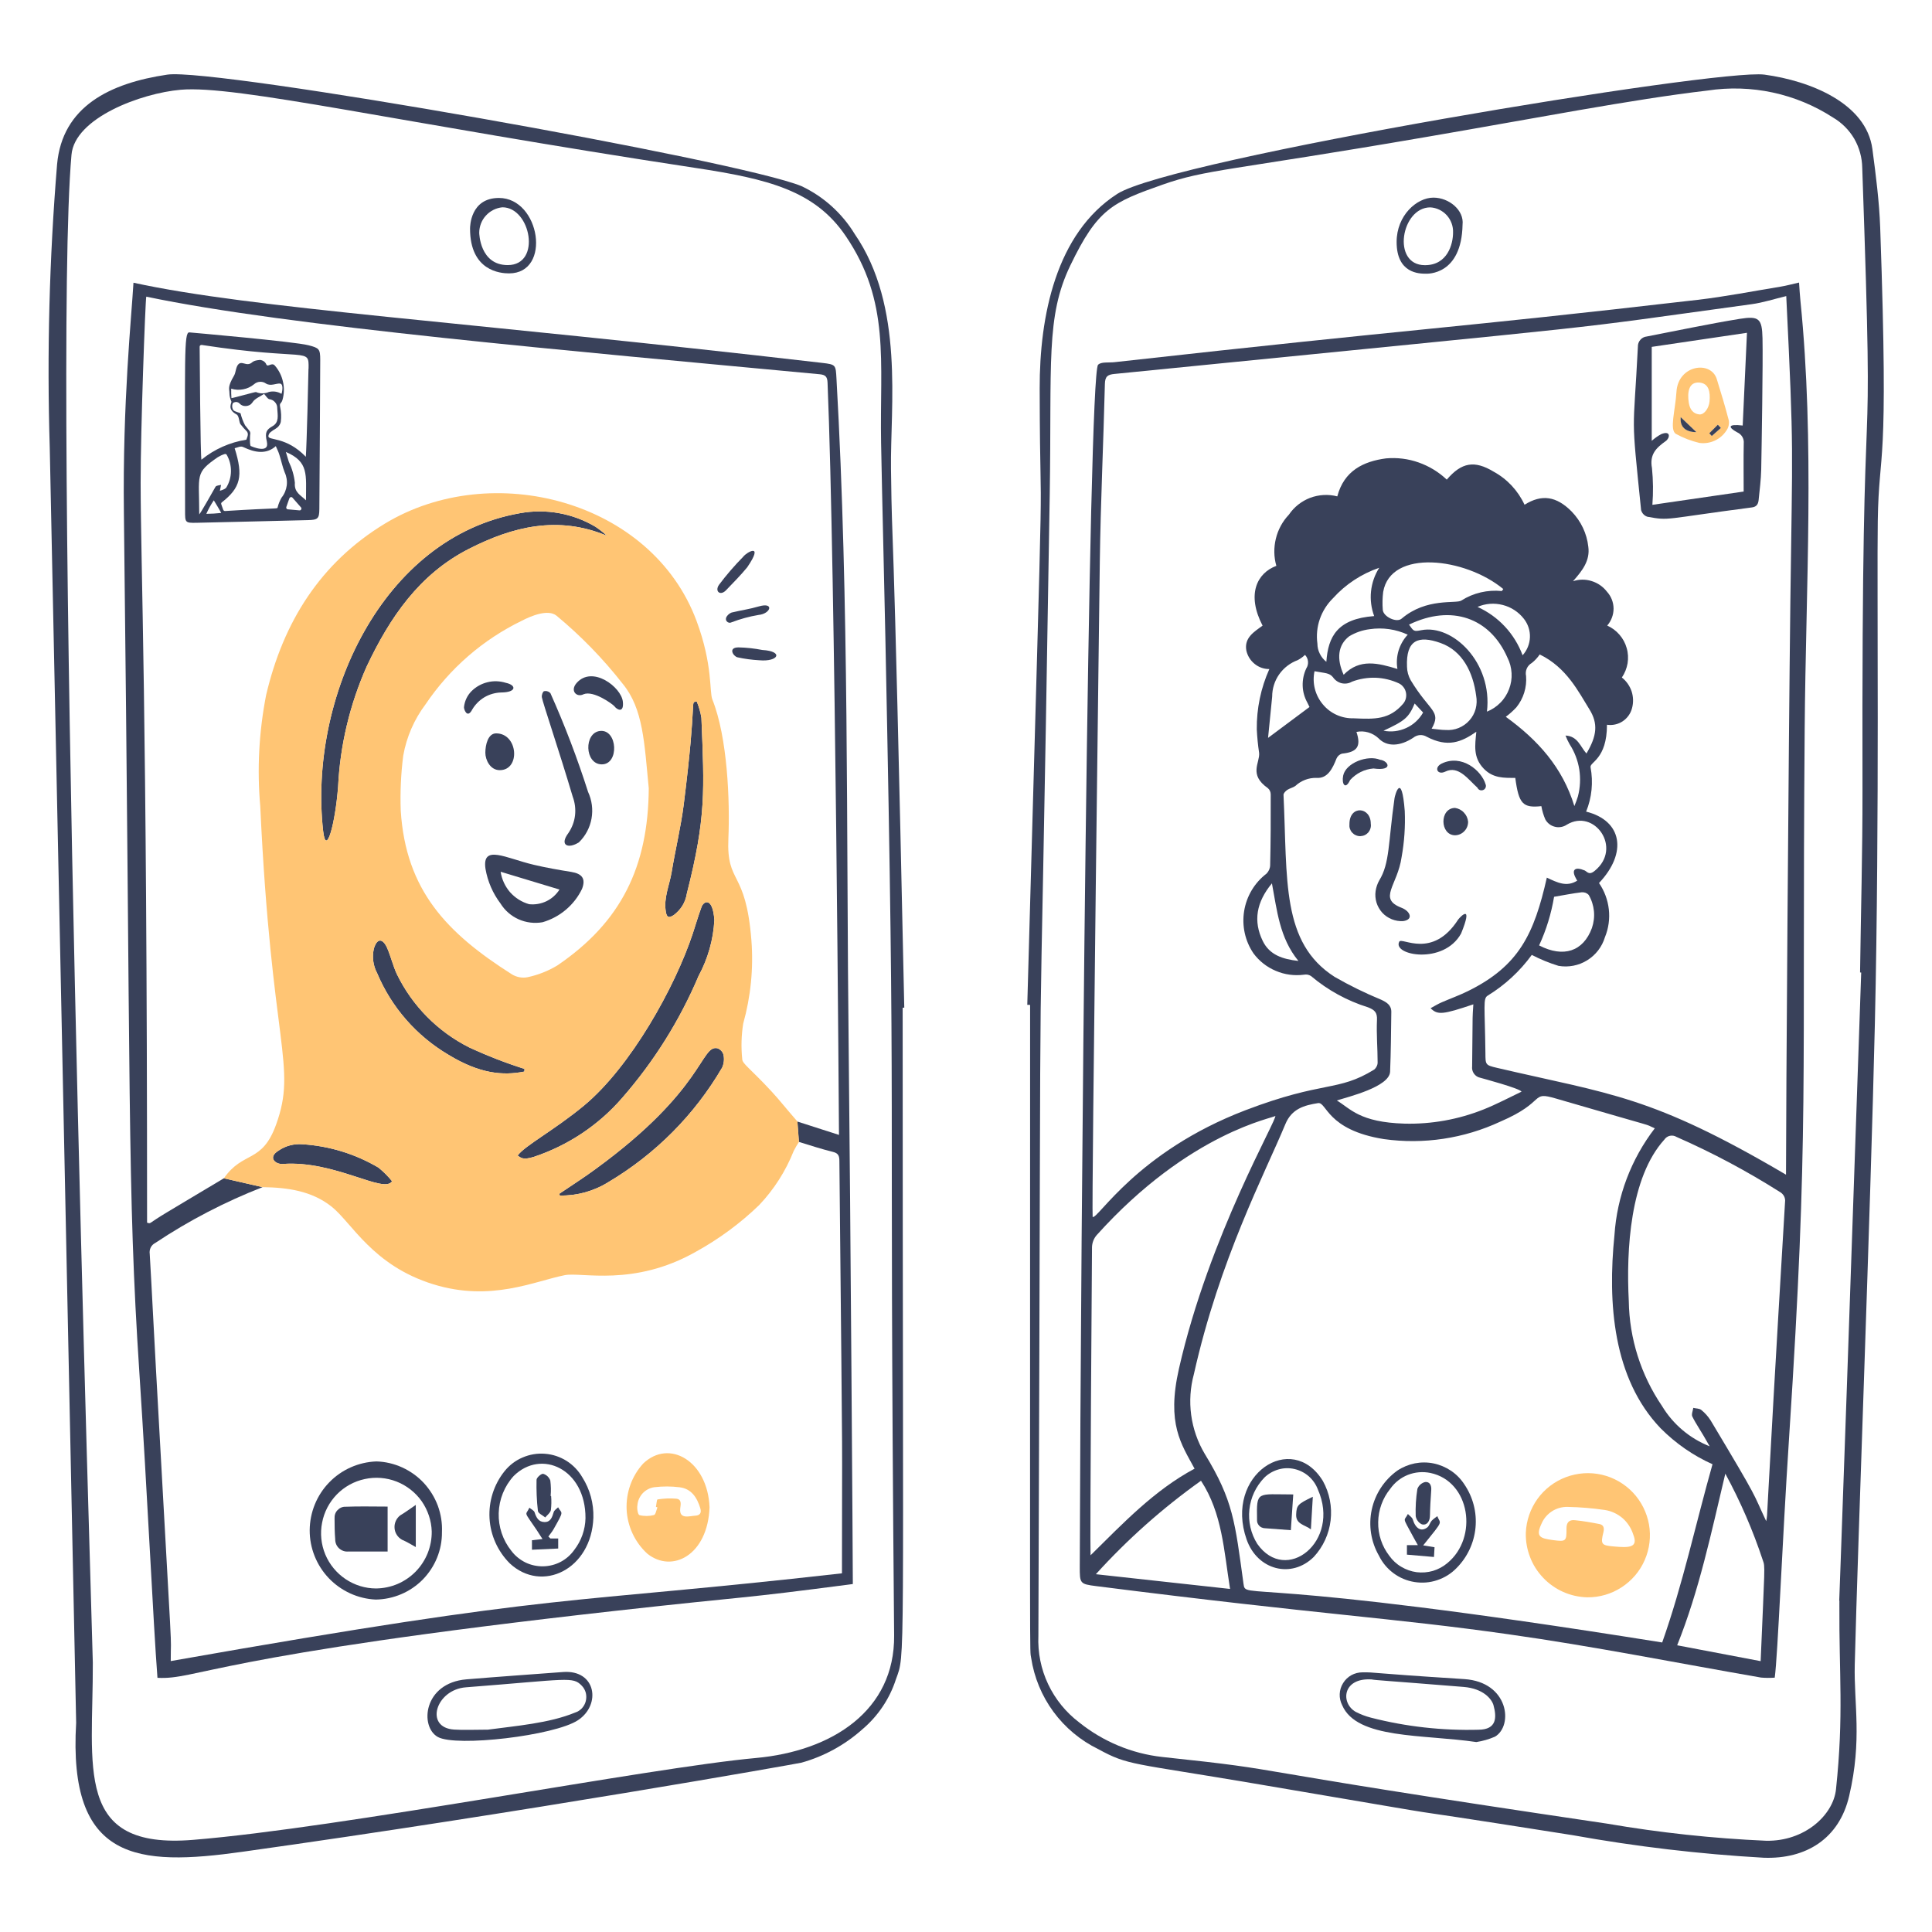 <svg xmlns="http://www.w3.org/2000/svg" fill="none" viewBox="0 0 400 400">
  
  
  
  
  
  
  
  
  
  
  
  
  
  
  
  
  
  
  
  
  
  
  
  
  
  
  
  
  
  
  
  
  
  
  
  
  
  
  
  
  
  
  
  
<g transform="matrix(16.667,0,0,16.667,0,0)"><path fill="#39415a" d="M11.213 12.518C11.213 20.897 11.249 20.526 11.129 20.861C11.051 21.103 10.906 21.318 10.712 21.482C10.495 21.676 10.236 21.818 9.956 21.896C9.892 21.911 6.477 22.518 3.011 23.003C1.707 23.186 0.844 23.121 0.946 21.4C0.946 21.388 0.619 5.571 0.618 5.559C0.582 4.386 0.613 3.211 0.709 2.042C0.774 1.32 1.368 1.032 2.079 0.927C2.669 0.839 9.193 1.993 9.958 2.313C10.23 2.442 10.459 2.648 10.616 2.905C11.237 3.805 11.058 5.045 11.068 5.826C11.084 7.086 11.086 5.645 11.233 12.517C11.226 12.518 11.22 12.518 11.213 12.518V12.518ZM1.153 20.653C1.158 21.958 0.911 22.977 2.398 22.855C4.242 22.705 8.059 21.959 9.391 21.838C10.337 21.752 11.116 21.249 11.107 20.315C11.04 12.795 11.132 14.43 10.998 7.912C10.982 7.109 10.96 6.306 10.945 5.503C10.927 4.483 11.062 3.75 10.505 2.931C10.124 2.369 9.546 2.223 8.639 2.086C4.917 1.52 2.934 1.054 2.244 1.115C1.752 1.158 0.928 1.464 0.888 1.923C0.648 4.621 1.152 20.464 1.153 20.653Z"></path><path fill="#39415a" d="M12.761 12.482C12.99 4.282 12.92 7.179 12.915 4.828C12.913 3.922 13.118 2.899 13.878 2.409C14.553 1.973 21.343 0.849 21.918 0.927C22.488 1.004 23.183 1.283 23.259 1.851C23.302 2.175 23.344 2.5 23.356 2.826C23.466 5.948 23.34 5.521 23.326 6.474C23.314 7.254 23.349 10.142 23.29 12.711C23.235 15.087 23.08 19.091 23.04 20.678C23.028 21.165 23.134 21.61 22.971 22.308C22.848 22.841 22.434 23.096 21.91 23.077C21.114 23.032 20.321 22.938 19.537 22.797C16.416 22.304 19.032 22.741 15.586 22.156C14.048 21.895 14.018 21.933 13.643 21.728C13.423 21.621 13.232 21.462 13.086 21.264C12.941 21.067 12.846 20.837 12.809 20.594C12.79 20.462 12.796 21.046 12.796 12.483C12.783 12.482 12.772 12.482 12.761 12.482ZM23.12 12.081C23.115 12.081 23.11 12.081 23.106 12.08C23.116 11.329 23.137 10.579 23.136 9.827C23.122 3.592 23.294 6.707 23.133 2.084C23.131 1.958 23.097 1.834 23.034 1.724C22.97 1.615 22.879 1.524 22.77 1.46C22.309 1.161 21.754 1.042 21.21 1.125C20.28 1.233 19.047 1.474 17.72 1.701C15.261 2.124 14.986 2.102 14.441 2.294C13.817 2.514 13.634 2.594 13.295 3.299C12.989 3.935 13.066 4.505 13.04 6.137C12.886 15.737 12.941 8.882 12.899 20.319C12.89 20.527 12.931 20.733 13.02 20.921C13.109 21.109 13.242 21.272 13.407 21.397C13.703 21.634 14.059 21.783 14.435 21.825C16.202 22.013 14.99 21.918 19.967 22.654C20.619 22.766 21.277 22.837 21.938 22.866C22.415 22.876 22.773 22.549 22.807 22.227C22.905 21.298 22.844 20.803 22.849 19.943C22.853 19.539 22.794 21.604 23.12 12.081Z"></path><path fill="#39415a" d="M1.956 20.842C1.903 20.153 1.831 18.559 1.731 17.048C1.579 14.735 1.626 13.656 1.539 6.373C1.522 4.993 1.634 3.929 1.658 3.512C3.144 3.836 5.717 3.986 10.214 4.508C10.386 4.528 10.381 4.533 10.391 4.708C10.549 7.496 10.511 10.287 10.543 13.078C10.564 14.988 10.594 19.407 10.594 19.677C9.104 19.873 9.374 19.817 7.654 20.009C2.623 20.57 2.449 20.869 1.956 20.842ZM9.924 14.185L9.905 13.932C10.075 13.987 10.245 14.041 10.422 14.098C10.422 14.086 10.377 7.098 10.28 4.755C10.277 4.68 10.255 4.656 10.182 4.649C7.122 4.361 3.563 4.053 1.817 3.685C1.805 3.735 1.746 5.351 1.747 5.996C1.748 7.053 1.827 8.724 1.827 15.188C1.882 15.203 1.827 15.207 2.075 15.059C2.31 14.917 2.546 14.778 2.781 14.637C2.941 14.674 3.1 14.71 3.261 14.747C2.793 14.93 2.346 15.162 1.929 15.44C1.904 15.453 1.884 15.472 1.872 15.497C1.86 15.521 1.856 15.549 1.86 15.576C1.888 16.051 1.91 16.526 1.937 17.001C2.159 21.023 2.121 20.168 2.121 20.634C7.103 19.755 6.907 19.945 10.459 19.544C10.459 17.354 10.473 19.084 10.427 14.427C10.427 14.365 10.419 14.326 10.347 14.309C10.204 14.274 10.065 14.228 9.924 14.185Z"></path><path fill="#39415a" d="M5.439 21.577C5.211 21.45 5.259 20.906 5.794 20.861C6.193 20.828 6.594 20.8 6.994 20.77C7.405 20.739 7.471 21.177 7.179 21.369C6.888 21.561 5.667 21.704 5.439 21.577ZM6.061 21.486C6.41 21.439 6.824 21.406 7.143 21.274C7.176 21.264 7.205 21.245 7.229 21.22C7.252 21.194 7.269 21.164 7.277 21.13C7.285 21.097 7.285 21.062 7.277 21.029C7.268 20.995 7.251 20.965 7.227 20.94C7.113 20.823 7.065 20.861 5.787 20.96C5.412 20.989 5.269 21.462 5.642 21.485C5.765 21.493 5.889 21.486 6.061 21.486V21.486Z"></path><path fill="#39415a" d="M5.839 2.841C5.839 2.817 5.841 2.459 6.198 2.459C6.71 2.459 6.857 3.396 6.323 3.396C6.216 3.396 5.839 3.366 5.839 2.841ZM6.241 2.575C6.162 2.583 6.09 2.619 6.037 2.677C5.983 2.735 5.954 2.811 5.953 2.89C5.953 2.898 5.96 3.293 6.307 3.293C6.73 3.293 6.593 2.575 6.241 2.575Z"></path><path fill="#39415a" d="M22.046 20.84C21.99 20.844 21.933 20.844 21.876 20.839C20.832 20.658 19.793 20.45 18.744 20.302C17.271 20.093 16.44 20.062 13.618 19.703C13.412 19.677 13.413 19.67 13.413 19.46C13.424 15.316 13.519 4.669 13.64 4.532C13.676 4.492 13.773 4.507 13.844 4.499C17.729 4.066 17.978 4.085 21.085 3.725C21.431 3.685 21.774 3.617 22.118 3.561C22.192 3.549 22.265 3.528 22.348 3.51C22.354 3.596 22.358 3.666 22.365 3.735C22.544 5.506 22.432 7.279 22.418 9.052C22.382 13.504 22.475 14.022 22.224 17.862C22.137 19.188 22.085 20.55 22.046 20.84ZM13.622 15.344C13.587 15.385 13.567 15.437 13.565 15.491C13.564 15.668 13.538 19.14 13.547 19.32C13.956 18.917 14.339 18.512 14.839 18.244C14.675 17.939 14.489 17.69 14.645 17.002C15.02 15.347 15.88 13.882 15.841 13.862C15.841 13.886 14.783 14.053 13.622 15.344L13.622 15.344ZM17.723 9.152C17.698 9.137 17.668 9.129 17.638 9.131C17.608 9.134 17.579 9.145 17.556 9.164C17.394 9.271 17.229 9.282 17.123 9.17C17.087 9.136 17.043 9.112 16.996 9.098C16.948 9.084 16.898 9.082 16.85 9.092C16.91 9.272 16.861 9.343 16.669 9.362C16.654 9.367 16.64 9.375 16.629 9.385C16.617 9.396 16.608 9.409 16.602 9.423C16.555 9.543 16.493 9.673 16.355 9.663C16.257 9.66 16.161 9.697 16.09 9.764C16.06 9.785 16.021 9.792 15.991 9.812C15.97 9.826 15.943 9.854 15.944 9.874C15.994 10.933 15.914 11.71 16.579 12.135C16.765 12.242 16.959 12.337 17.158 12.419C17.226 12.451 17.285 12.487 17.283 12.572C17.28 12.818 17.278 13.066 17.268 13.312C17.261 13.501 16.748 13.625 16.606 13.67C16.774 13.77 16.886 13.942 17.45 13.958C17.784 13.966 18.117 13.906 18.428 13.782C18.589 13.718 18.743 13.636 18.9 13.561C18.889 13.522 18.4 13.392 18.388 13.388C18.356 13.382 18.328 13.363 18.309 13.336C18.29 13.309 18.283 13.277 18.287 13.244C18.296 12.441 18.289 12.71 18.302 12.476C17.922 12.604 17.858 12.611 17.771 12.524C17.819 12.498 17.862 12.471 17.909 12.451C18.017 12.404 18.126 12.365 18.232 12.313C18.87 12 19.057 11.601 19.215 10.902C19.344 10.963 19.462 11.023 19.593 10.939C19.587 10.932 19.582 10.923 19.578 10.914C19.505 10.785 19.59 10.773 19.671 10.808C19.712 10.814 19.729 10.883 19.808 10.819C20.16 10.535 19.804 10.036 19.462 10.245C19.441 10.259 19.416 10.269 19.391 10.273C19.366 10.277 19.34 10.277 19.315 10.27C19.29 10.264 19.266 10.253 19.246 10.237C19.226 10.222 19.209 10.202 19.196 10.179C19.173 10.126 19.157 10.071 19.147 10.014C18.917 10.039 18.866 9.986 18.823 9.663C18.687 9.663 18.548 9.67 18.431 9.548C18.297 9.408 18.323 9.26 18.339 9.09C18.154 9.219 17.984 9.289 17.723 9.152L17.723 9.152ZM22.189 3.678C22.039 3.714 21.899 3.76 21.757 3.779C19.178 4.132 20.567 3.973 13.846 4.645C13.762 4.653 13.727 4.673 13.725 4.77C13.707 5.505 13.672 6.24 13.662 6.975C13.662 6.987 13.558 15.01 13.573 15.117C13.636 15.151 14.122 14.307 15.472 13.791C16.45 13.418 16.614 13.568 17.071 13.286C17.084 13.275 17.094 13.262 17.101 13.247C17.109 13.232 17.113 13.215 17.113 13.198C17.113 13.022 17.097 12.846 17.105 12.67C17.11 12.574 17.072 12.544 16.994 12.513C16.734 12.432 16.493 12.3 16.285 12.124C16.272 12.116 16.257 12.11 16.242 12.107C16.227 12.105 16.211 12.105 16.196 12.108C16.078 12.123 15.957 12.107 15.848 12.06C15.738 12.014 15.642 11.939 15.571 11.843C15.466 11.689 15.425 11.5 15.455 11.316C15.485 11.132 15.584 10.966 15.732 10.853C15.76 10.825 15.777 10.788 15.778 10.748C15.785 10.456 15.786 10.162 15.785 9.869C15.785 9.854 15.782 9.84 15.776 9.826C15.77 9.812 15.761 9.8 15.749 9.79C15.508 9.621 15.652 9.477 15.641 9.353C15.626 9.256 15.617 9.159 15.612 9.061C15.609 8.803 15.662 8.547 15.768 8.311C15.701 8.312 15.636 8.289 15.584 8.246C15.532 8.204 15.496 8.145 15.482 8.08C15.454 7.922 15.579 7.848 15.684 7.772C15.484 7.387 15.611 7.12 15.855 7.029C15.823 6.919 15.822 6.802 15.849 6.691C15.876 6.579 15.932 6.476 16.011 6.393C16.075 6.298 16.168 6.225 16.275 6.184C16.383 6.144 16.5 6.137 16.612 6.166C16.696 5.847 16.937 5.731 17.218 5.694C17.355 5.682 17.494 5.699 17.623 5.745C17.753 5.791 17.872 5.863 17.972 5.958C18.156 5.742 18.317 5.716 18.554 5.859C18.723 5.951 18.857 6.095 18.938 6.27C19.152 6.136 19.334 6.163 19.524 6.355C19.639 6.474 19.712 6.627 19.73 6.791C19.754 6.964 19.656 7.089 19.54 7.22C19.615 7.195 19.696 7.194 19.771 7.218C19.847 7.241 19.913 7.287 19.961 7.349C20.014 7.407 20.043 7.481 20.044 7.559C20.044 7.637 20.016 7.712 19.965 7.771C20.023 7.797 20.075 7.835 20.117 7.884C20.159 7.932 20.19 7.989 20.207 8.051C20.225 8.112 20.228 8.177 20.218 8.24C20.207 8.303 20.183 8.363 20.147 8.416C20.203 8.46 20.245 8.52 20.268 8.588C20.29 8.656 20.292 8.729 20.273 8.798C20.256 8.864 20.214 8.922 20.157 8.96C20.1 8.998 20.03 9.013 19.962 9.003C19.962 9.433 19.745 9.466 19.758 9.531C19.793 9.717 19.774 9.908 19.703 10.082C20.15 10.193 20.22 10.592 19.863 10.969C19.93 11.066 19.972 11.179 19.985 11.296C19.998 11.413 19.982 11.532 19.937 11.641C19.901 11.761 19.823 11.863 19.716 11.929C19.61 11.995 19.483 12.019 19.36 11.998C19.246 11.963 19.134 11.917 19.028 11.862C18.88 12.065 18.694 12.237 18.48 12.368C18.42 12.405 18.445 12.494 18.452 13.08C18.453 13.226 18.45 13.231 18.596 13.265C20.013 13.596 20.509 13.605 22.186 14.592C22.186 13.758 22.217 9.36 22.24 7.474C22.265 5.477 22.287 5.684 22.189 3.678ZM20.556 14.016C20.386 13.943 20.709 14.049 19.331 13.647C19 13.55 19.223 13.681 18.637 13.933C18.186 14.143 17.684 14.219 17.191 14.15C16.48 14.037 16.481 13.686 16.373 13.703C16.201 13.73 16.046 13.773 15.967 13.964C15.712 14.579 15.151 15.64 14.831 17.068C14.786 17.234 14.774 17.407 14.797 17.577C14.82 17.747 14.877 17.911 14.965 18.059C15.32 18.64 15.341 18.904 15.447 19.674C15.475 19.88 15.432 19.568 20.648 20.403C20.907 19.671 21.066 18.92 21.273 18.189C21.032 18.081 20.814 17.929 20.628 17.742C20.037 17.124 19.969 16.189 20.055 15.342C20.087 14.86 20.262 14.399 20.556 14.016V14.016ZM21.237 17.965C21.121 17.758 21.074 17.701 21.022 17.596C21.009 17.569 21.029 17.526 21.034 17.489C21.067 17.497 21.109 17.495 21.133 17.514C21.179 17.551 21.218 17.595 21.25 17.645C21.874 18.687 21.76 18.516 21.94 18.896C21.965 18.745 21.914 19.281 22.174 14.932C22.178 14.907 22.173 14.881 22.161 14.858C22.148 14.835 22.13 14.817 22.107 14.805C21.698 14.546 21.27 14.318 20.826 14.123C20.802 14.108 20.772 14.103 20.744 14.109C20.716 14.115 20.691 14.132 20.675 14.156C20.249 14.626 20.2 15.525 20.233 16.162C20.24 16.628 20.384 17.081 20.646 17.466C20.783 17.693 20.99 17.868 21.237 17.966L21.237 17.965ZM21.871 20.634C21.921 19.441 21.929 19.466 21.898 19.382C21.775 19.01 21.619 18.65 21.432 18.306C21.257 19.042 21.108 19.755 20.834 20.438C21.178 20.504 21.519 20.568 21.871 20.635L21.871 20.634ZM15.28 19.738C15.204 19.267 15.184 18.799 14.919 18.394C14.443 18.733 14.005 19.122 13.613 19.555C14.179 19.617 14.726 19.677 15.28 19.738L15.28 19.738ZM19.127 8.129C19.1 8.169 19.067 8.205 19.029 8.235C19.001 8.251 18.979 8.275 18.966 8.304C18.953 8.334 18.95 8.366 18.957 8.398C18.968 8.538 18.925 8.677 18.837 8.786C18.797 8.829 18.753 8.869 18.705 8.904C19.104 9.193 19.409 9.531 19.557 10.013C19.574 9.973 19.589 9.933 19.601 9.893C19.63 9.783 19.635 9.669 19.618 9.558C19.6 9.446 19.559 9.339 19.498 9.245C19.478 9.21 19.461 9.174 19.447 9.137C19.601 9.145 19.631 9.276 19.707 9.36C19.838 9.14 19.854 8.988 19.743 8.81C19.61 8.597 19.462 8.292 19.127 8.13L19.127 8.129ZM17.784 9.052C17.845 9.058 17.902 9.068 17.959 9.068C18.014 9.072 18.069 9.064 18.12 9.043C18.171 9.022 18.217 8.99 18.253 8.949C18.29 8.908 18.317 8.858 18.331 8.805C18.345 8.752 18.347 8.696 18.337 8.642C18.299 8.354 18.17 8.085 17.894 7.987C17.619 7.889 17.464 7.949 17.478 8.282C17.479 8.341 17.495 8.399 17.524 8.45C17.761 8.843 17.91 8.831 17.784 9.052ZM18.656 7.342L18.674 7.317C18.2 6.925 17.274 6.816 17.182 7.353C17.173 7.426 17.171 7.5 17.177 7.574C17.181 7.659 17.347 7.74 17.411 7.685C17.72 7.421 18.089 7.503 18.153 7.46C18.302 7.365 18.479 7.324 18.656 7.342V7.342ZM17.503 7.759C17.561 7.842 17.561 7.847 17.657 7.828C18.044 7.753 18.543 8.229 18.471 8.84C18.534 8.815 18.591 8.777 18.638 8.729C18.686 8.681 18.722 8.623 18.746 8.56C18.77 8.497 18.781 8.429 18.777 8.362C18.773 8.294 18.756 8.228 18.725 8.168C18.51 7.676 18.032 7.503 17.503 7.759ZM16.329 8.338C16.314 8.41 16.315 8.484 16.333 8.555C16.351 8.627 16.385 8.693 16.432 8.749C16.479 8.806 16.538 8.851 16.605 8.881C16.672 8.911 16.745 8.925 16.819 8.923C17.079 8.935 17.259 8.94 17.429 8.743C17.445 8.724 17.457 8.702 17.463 8.678C17.469 8.654 17.47 8.628 17.465 8.604C17.46 8.579 17.45 8.556 17.435 8.537C17.42 8.517 17.401 8.5 17.378 8.489C17.287 8.447 17.189 8.423 17.088 8.419C16.988 8.416 16.888 8.432 16.794 8.468C16.755 8.491 16.709 8.497 16.665 8.487C16.621 8.476 16.583 8.449 16.558 8.412C16.511 8.357 16.467 8.364 16.329 8.338V8.338ZM19.305 11.14C19.27 11.349 19.208 11.552 19.119 11.744C19.421 11.901 19.668 11.819 19.775 11.528C19.798 11.46 19.807 11.389 19.8 11.318C19.793 11.247 19.771 11.178 19.735 11.117C19.724 11.105 19.71 11.096 19.695 11.09C19.68 11.085 19.664 11.083 19.648 11.084C19.538 11.097 19.429 11.119 19.305 11.14H19.305ZM17.07 7.653C17.034 7.555 17.02 7.45 17.031 7.346C17.042 7.241 17.077 7.141 17.133 7.053C16.913 7.128 16.715 7.258 16.559 7.431C16.485 7.504 16.429 7.592 16.395 7.69C16.361 7.788 16.351 7.893 16.365 7.996C16.365 8.039 16.375 8.082 16.395 8.121C16.414 8.16 16.442 8.194 16.476 8.221C16.498 7.906 16.614 7.687 17.07 7.653ZM17.359 8.31C17.346 8.234 17.351 8.156 17.373 8.082C17.396 8.008 17.434 7.941 17.487 7.884C17.34 7.816 17.176 7.792 17.015 7.816C16.925 7.827 16.838 7.857 16.76 7.904C16.618 8.013 16.602 8.185 16.691 8.382C16.891 8.176 17.122 8.238 17.359 8.31ZM16.267 8.783C16.263 8.774 16.252 8.753 16.241 8.73C16.205 8.665 16.184 8.593 16.182 8.518C16.18 8.444 16.195 8.37 16.227 8.303C16.244 8.277 16.251 8.246 16.248 8.216C16.245 8.185 16.232 8.157 16.211 8.135C16.184 8.161 16.154 8.182 16.121 8.2C16.028 8.234 15.947 8.296 15.89 8.377C15.833 8.458 15.803 8.555 15.803 8.654C15.786 8.82 15.77 8.986 15.752 9.166C15.937 9.028 16.099 8.907 16.266 8.783H16.267ZM15.8 10.973C15.606 11.207 15.566 11.442 15.686 11.689C15.77 11.861 15.93 11.915 16.129 11.937C15.894 11.65 15.864 11.311 15.8 10.973H15.8ZM18.914 8.14C18.97 8.078 19.002 7.999 19.005 7.916C19.008 7.833 18.981 7.752 18.93 7.687C18.864 7.602 18.771 7.541 18.667 7.515C18.563 7.488 18.453 7.496 18.354 7.539C18.482 7.597 18.598 7.68 18.694 7.783C18.79 7.886 18.865 8.008 18.914 8.14H18.914ZM17.186 9.077C17.282 9.096 17.38 9.084 17.469 9.043C17.557 9.003 17.63 8.936 17.678 8.851C17.644 8.815 17.61 8.778 17.573 8.739C17.5 8.913 17.453 8.954 17.186 9.077H17.186Z"></path><path fill="#39415a" d="M18.339 21.64C17.677 21.542 16.855 21.606 16.673 21.183C16.651 21.14 16.64 21.092 16.642 21.044C16.644 20.996 16.658 20.949 16.684 20.908C16.709 20.867 16.744 20.833 16.787 20.809C16.829 20.786 16.877 20.774 16.925 20.774C17.108 20.773 16.929 20.778 18.19 20.858C18.741 20.894 18.802 21.436 18.571 21.573C18.497 21.605 18.419 21.628 18.339 21.64V21.64ZM17.038 20.862C16.674 20.839 16.651 21.157 16.841 21.265C16.901 21.296 16.964 21.32 17.03 21.337C17.466 21.449 17.916 21.499 18.367 21.487C18.596 21.485 18.593 21.33 18.552 21.181C18.532 21.111 18.432 20.975 18.179 20.955C17.151 20.872 17.096 20.873 17.038 20.862Z"></path><path fill="#39415a" d="M17.806 2.455C18.001 2.455 18.189 2.612 18.168 2.791C18.156 3.422 17.728 3.4 17.712 3.4C17.63 3.4 17.349 3.397 17.349 3.006C17.349 2.675 17.6 2.455 17.806 2.455ZM17.701 3.294C17.983 3.294 18.05 3.03 18.05 2.889C18.053 2.81 18.025 2.733 17.972 2.674C17.919 2.616 17.845 2.58 17.767 2.576C17.405 2.576 17.284 3.294 17.7 3.294H17.701Z"></path><path fill="#39415a" d="M3.833 4.289C3.659 4.243 2.365 4.13 2.352 4.129C2.282 4.124 2.3 4.449 2.299 6.343C2.299 6.492 2.298 6.497 2.444 6.494C2.904 6.484 3.364 6.472 3.824 6.461C3.948 6.458 3.966 6.444 3.967 6.323C3.972 5.706 3.975 5.088 3.978 4.471C3.978 4.335 3.965 4.323 3.833 4.289ZM2.475 6.39C2.475 5.893 2.417 5.878 2.706 5.679C2.732 5.663 2.76 5.65 2.789 5.641C2.794 5.639 2.799 5.639 2.804 5.64C2.809 5.642 2.814 5.645 2.816 5.649C2.852 5.712 2.87 5.783 2.869 5.855C2.868 5.926 2.848 5.997 2.81 6.058C2.788 6.085 2.717 6.098 2.731 6.098C2.736 6.073 2.742 6.048 2.746 6.023C2.722 6.03 2.686 6.03 2.677 6.047C2.626 6.137 2.497 6.366 2.475 6.39ZM2.747 6.372C2.686 6.379 2.624 6.382 2.563 6.383C2.589 6.324 2.62 6.268 2.656 6.215C2.656 6.215 2.749 6.367 2.747 6.372V6.372ZM3.449 6.302C3.441 6.325 3.479 6.305 2.796 6.348C2.791 6.348 2.786 6.347 2.782 6.344C2.778 6.342 2.775 6.338 2.773 6.333C2.749 6.263 2.739 6.253 2.756 6.24C2.988 6.058 3.024 5.914 2.915 5.568C2.963 5.556 2.987 5.536 3.027 5.556C3.162 5.62 3.306 5.65 3.426 5.542C3.444 5.584 3.46 5.614 3.47 5.648C3.494 5.721 3.508 5.797 3.537 5.869C3.56 5.919 3.569 5.975 3.562 6.03C3.555 6.085 3.533 6.138 3.498 6.181C3.476 6.219 3.459 6.26 3.449 6.302V6.302ZM2.907 4.999C2.918 4.994 2.93 4.993 2.941 4.994C2.953 4.996 2.964 5.001 2.973 5.01C2.983 5.021 2.996 5.031 3.011 5.037C3.025 5.043 3.041 5.045 3.057 5.044C3.073 5.043 3.088 5.038 3.102 5.031C3.116 5.023 3.127 5.012 3.136 4.999C3.164 4.951 3.232 4.927 3.28 4.893C3.306 4.92 3.322 4.953 3.346 4.959C3.374 4.962 3.399 4.976 3.417 4.997C3.436 5.018 3.445 5.045 3.444 5.073C3.449 5.161 3.47 5.247 3.384 5.295C3.309 5.338 3.288 5.371 3.315 5.487C3.351 5.647 3.118 5.542 3.118 5.542C3.098 5.543 3.107 5.402 3.107 5.402C3.109 5.394 3.11 5.386 3.109 5.378C3.108 5.371 3.106 5.363 3.102 5.356C3.07 5.315 3.082 5.33 3.044 5.283C3.02 5.237 3.001 5.188 2.989 5.137C2.984 5.125 2.914 5.117 2.897 5.092C2.874 5.055 2.885 5.002 2.907 4.999ZM2.875 4.945C2.872 4.906 2.871 4.867 2.872 4.828C2.92 4.843 2.972 4.846 3.021 4.836C3.071 4.827 3.117 4.805 3.156 4.773C3.176 4.755 3.202 4.744 3.229 4.743C3.256 4.741 3.283 4.749 3.305 4.765C3.363 4.801 3.436 4.759 3.479 4.765C3.531 4.772 3.499 4.894 3.496 4.892C3.45 4.864 3.393 4.856 3.34 4.869C3.315 4.88 3.288 4.886 3.26 4.886C3.233 4.887 3.205 4.881 3.18 4.87C3.173 4.866 2.884 4.949 2.875 4.945ZM3.72 6.34L3.576 6.327C3.573 6.327 3.569 6.326 3.566 6.324C3.563 6.322 3.561 6.319 3.559 6.317C3.557 6.314 3.556 6.31 3.556 6.307C3.555 6.304 3.556 6.3 3.557 6.297L3.595 6.189C3.597 6.186 3.599 6.183 3.602 6.18C3.605 6.178 3.608 6.176 3.612 6.175C3.616 6.174 3.62 6.174 3.624 6.176C3.627 6.177 3.631 6.179 3.633 6.182L3.738 6.302C3.742 6.305 3.744 6.309 3.744 6.314C3.745 6.318 3.744 6.323 3.742 6.327C3.74 6.331 3.737 6.335 3.733 6.337C3.729 6.34 3.725 6.341 3.72 6.34V6.34ZM3.8 6.214C3.732 6.148 3.653 6.117 3.663 5.997C3.653 5.906 3.627 5.817 3.587 5.734C3.576 5.7 3.566 5.665 3.551 5.614C3.838 5.737 3.801 5.895 3.801 6.214H3.8ZM3.832 4.579C3.83 4.7 3.811 5.506 3.799 5.674C3.553 5.419 3.33 5.475 3.334 5.418C3.336 5.399 3.345 5.381 3.36 5.369C3.381 5.352 3.403 5.337 3.426 5.324C3.441 5.315 3.455 5.303 3.465 5.289C3.476 5.275 3.484 5.259 3.488 5.241C3.496 5.179 3.493 5.116 3.48 5.055C3.469 5 3.494 5.019 3.509 4.967C3.53 4.894 3.532 4.816 3.515 4.742C3.499 4.668 3.464 4.598 3.414 4.541C3.376 4.497 3.329 4.565 3.309 4.529C3.303 4.513 3.292 4.499 3.278 4.489C3.264 4.479 3.247 4.473 3.23 4.471C3.12 4.48 3.143 4.511 3.091 4.522C3.047 4.531 3.004 4.493 2.969 4.518C2.928 4.549 2.932 4.624 2.908 4.665C2.822 4.81 2.85 4.83 2.85 4.881C2.85 4.917 2.859 4.954 2.874 4.987C2.882 5.005 2.815 5.082 2.938 5.148C2.971 5.165 2.968 5.237 2.986 5.268C3.012 5.301 3.039 5.332 3.068 5.361C3.094 5.396 3.066 5.44 3.06 5.462C2.856 5.494 2.664 5.579 2.503 5.71C2.489 5.723 2.48 4.307 2.48 4.307C2.48 4.304 2.481 4.301 2.482 4.298C2.483 4.295 2.485 4.292 2.488 4.29C2.49 4.288 2.493 4.287 2.496 4.286C2.499 4.285 2.503 4.285 2.506 4.285C3.828 4.488 3.838 4.306 3.833 4.579H3.832Z"></path><path fill="#39415a" d="M9.282 7.047C9.2 7.147 9.109 7.238 9.019 7.332C8.947 7.407 8.875 7.345 8.932 7.264C9.024 7.141 9.125 7.025 9.233 6.915C9.272 6.861 9.497 6.732 9.282 7.047Z"></path><path fill="#39415a" d="M9.434 8.202C9.342 8.197 9.25 8.185 9.16 8.165C9.106 8.15 9.042 8.042 9.174 8.042C9.273 8.044 9.372 8.055 9.469 8.074C9.739 8.09 9.67 8.223 9.434 8.202Z"></path><path fill="#39415a" d="M9.422 7.639C9.308 7.658 9.196 7.689 9.088 7.73C9.042 7.754 8.988 7.7 9.037 7.646C9.05 7.63 9.068 7.617 9.088 7.609C9.2 7.582 9.315 7.566 9.426 7.533C9.623 7.476 9.574 7.625 9.422 7.639Z"></path><path fill="#ffc574" d="M8.814 18.724C8.792 19.319 8.349 19.547 8.041 19.3C7.886 19.158 7.794 18.96 7.784 18.751C7.775 18.541 7.848 18.336 7.989 18.181C8.314 17.869 8.792 18.151 8.814 18.724ZM8.167 18.725C8.161 18.722 8.154 18.72 8.148 18.718C8.155 18.686 8.158 18.628 8.168 18.626C8.245 18.614 8.324 18.61 8.402 18.617C8.471 18.625 8.456 18.689 8.45 18.737C8.434 18.878 8.565 18.832 8.635 18.828C8.698 18.825 8.716 18.791 8.699 18.735C8.659 18.603 8.589 18.493 8.442 18.475C8.338 18.462 8.234 18.462 8.13 18.474C8.075 18.481 8.023 18.508 7.984 18.549C7.946 18.59 7.922 18.643 7.918 18.699C7.91 18.739 7.924 18.816 7.943 18.821C8.003 18.836 8.065 18.835 8.123 18.82C8.144 18.816 8.153 18.759 8.167 18.725Z"></path><path fill="#39415a" d="M4.667 19.87C4.446 19.86 4.237 19.764 4.084 19.604C3.931 19.443 3.846 19.229 3.847 19.008C3.849 18.786 3.935 18.573 4.09 18.414C4.244 18.255 4.454 18.162 4.676 18.154C4.787 18.157 4.896 18.183 4.997 18.229C5.099 18.276 5.19 18.341 5.266 18.423C5.341 18.505 5.4 18.6 5.439 18.705C5.477 18.809 5.495 18.92 5.49 19.032C5.492 19.252 5.406 19.463 5.252 19.621C5.097 19.778 4.887 19.867 4.667 19.87V19.87ZM5.363 19.024C5.359 18.89 5.315 18.759 5.238 18.648C5.16 18.538 5.051 18.453 4.926 18.404C4.8 18.355 4.663 18.344 4.531 18.373C4.399 18.401 4.278 18.468 4.184 18.564C4.09 18.661 4.026 18.783 4.001 18.916C3.975 19.048 3.989 19.185 4.041 19.31C4.093 19.434 4.181 19.541 4.293 19.616C4.405 19.691 4.537 19.732 4.671 19.732C4.763 19.731 4.854 19.712 4.939 19.676C5.023 19.64 5.1 19.587 5.164 19.522C5.228 19.456 5.279 19.378 5.313 19.293C5.347 19.207 5.364 19.116 5.363 19.024H5.363Z"></path><path fill="#39415a" d="M7.371 18.853C7.348 19.496 6.733 19.793 6.333 19.421C6.183 19.271 6.093 19.072 6.081 18.861C6.069 18.649 6.135 18.441 6.267 18.276C6.327 18.201 6.404 18.142 6.492 18.105C6.58 18.067 6.675 18.051 6.771 18.059C6.866 18.066 6.958 18.097 7.039 18.148C7.119 18.199 7.186 18.269 7.234 18.352C7.329 18.502 7.376 18.676 7.371 18.853V18.853ZM7.273 18.859C7.276 18.247 6.723 17.995 6.381 18.335C6.266 18.461 6.2 18.625 6.195 18.796C6.19 18.966 6.246 19.133 6.353 19.266C6.399 19.327 6.459 19.375 6.527 19.409C6.595 19.442 6.67 19.458 6.746 19.457C6.822 19.456 6.897 19.437 6.964 19.402C7.031 19.367 7.089 19.316 7.133 19.254C7.221 19.141 7.27 19.002 7.273 18.859V18.859Z"></path><path fill="#39415a" d="M21.878 5.832C21.875 5.958 21.859 6.084 21.846 6.21C21.841 6.257 21.825 6.295 21.764 6.303C20.647 6.449 20.746 6.47 20.464 6.419C20.445 6.413 20.428 6.402 20.415 6.388C20.401 6.374 20.392 6.356 20.386 6.337C20.258 5.077 20.288 5.453 20.346 4.307C20.345 4.276 20.355 4.246 20.376 4.222C20.396 4.198 20.425 4.183 20.456 4.18C20.841 4.106 21.224 4.024 21.61 3.961C21.852 3.922 21.888 3.958 21.894 4.201C21.901 4.489 21.883 5.576 21.878 5.832ZM21.648 5.286C21.666 4.901 21.683 4.52 21.701 4.134C21.305 4.193 20.918 4.25 20.518 4.309V5.476C20.554 5.444 20.593 5.416 20.636 5.393C20.758 5.343 20.745 5.442 20.692 5.479C20.574 5.563 20.489 5.644 20.521 5.815C20.536 5.967 20.538 6.119 20.526 6.271L21.66 6.106C21.66 5.895 21.657 5.702 21.661 5.509C21.664 5.48 21.658 5.451 21.643 5.426C21.628 5.401 21.606 5.382 21.579 5.37C21.465 5.308 21.459 5.264 21.648 5.286Z"></path><path fill="#ffc574" d="M18.954 19.04C18.96 18.888 19.011 18.742 19.099 18.619C19.188 18.496 19.311 18.402 19.453 18.349C19.595 18.296 19.749 18.285 19.897 18.319C20.045 18.353 20.179 18.43 20.284 18.54C20.388 18.65 20.457 18.788 20.484 18.937C20.51 19.086 20.492 19.24 20.431 19.379C20.371 19.518 20.27 19.636 20.143 19.718C20.016 19.801 19.867 19.844 19.716 19.842C19.613 19.839 19.512 19.817 19.418 19.775C19.324 19.733 19.239 19.673 19.169 19.599C19.098 19.524 19.042 19.437 19.006 19.341C18.969 19.245 18.951 19.142 18.954 19.04V19.04ZM20.288 19.061C20.263 18.983 20.217 18.912 20.155 18.858C20.092 18.805 20.016 18.769 19.934 18.757C19.782 18.735 19.629 18.722 19.475 18.719C19.407 18.717 19.339 18.735 19.281 18.772C19.223 18.809 19.177 18.862 19.15 18.925C19.07 19.093 19.135 19.11 19.297 19.132C19.451 19.152 19.461 19.146 19.459 18.989C19.458 18.912 19.492 18.877 19.562 18.884C19.665 18.894 19.767 18.912 19.869 18.932C19.922 18.943 19.93 18.982 19.918 19.033C19.881 19.181 19.892 19.197 20.043 19.21C20.235 19.227 20.355 19.229 20.288 19.061V19.061Z"></path><path fill="#39415a" d="M17.358 18.268C17.424 18.224 17.497 18.194 17.575 18.178C17.652 18.163 17.732 18.163 17.809 18.179C17.886 18.195 17.959 18.226 18.025 18.27C18.09 18.314 18.146 18.371 18.189 18.437C18.297 18.595 18.347 18.785 18.329 18.976C18.311 19.166 18.228 19.344 18.092 19.48C18.026 19.548 17.944 19.599 17.853 19.629C17.762 19.66 17.666 19.667 17.571 19.652C17.477 19.637 17.388 19.6 17.311 19.543C17.234 19.486 17.172 19.412 17.13 19.326C17.03 19.153 16.998 18.949 17.04 18.753C17.082 18.557 17.196 18.384 17.358 18.268V18.268ZM17.768 18.297C17.675 18.278 17.578 18.286 17.489 18.321C17.401 18.356 17.325 18.416 17.27 18.494C17.175 18.611 17.122 18.757 17.12 18.908C17.117 19.059 17.166 19.207 17.258 19.326C17.298 19.382 17.348 19.429 17.407 19.463C17.465 19.498 17.53 19.521 17.598 19.53C17.666 19.538 17.734 19.533 17.8 19.514C17.865 19.494 17.926 19.462 17.978 19.418C18.367 19.1 18.264 18.401 17.768 18.297Z"></path><path fill="#39415a" d="M16.433 18.397C16.516 18.546 16.549 18.718 16.529 18.887C16.509 19.056 16.436 19.215 16.32 19.34C16.044 19.614 15.618 19.505 15.485 19.122C15.206 18.323 16.046 17.766 16.433 18.397ZM16.371 18.503C16.347 18.439 16.308 18.383 16.257 18.338C16.206 18.294 16.145 18.263 16.079 18.248C16.013 18.233 15.944 18.235 15.88 18.254C15.815 18.273 15.755 18.307 15.707 18.354C15.602 18.462 15.536 18.601 15.52 18.751C15.504 18.9 15.538 19.051 15.618 19.178C15.975 19.687 16.657 19.15 16.371 18.503Z"></path><path fill="#39415a" d="M17.45 10.075C17.458 10.266 17.445 10.458 17.411 10.646C17.36 11.002 17.113 11.162 17.409 11.276C17.518 11.318 17.563 11.423 17.431 11.442C17.382 11.445 17.334 11.437 17.289 11.419C17.244 11.401 17.203 11.373 17.17 11.337C17.138 11.301 17.113 11.258 17.099 11.212C17.085 11.165 17.081 11.117 17.088 11.069C17.095 11.022 17.11 10.978 17.133 10.937C17.265 10.721 17.243 10.478 17.323 9.915C17.329 9.876 17.411 9.572 17.45 10.075Z"></path><path fill="#39415a" d="M18.15 11.596C17.933 11.989 17.291 11.867 17.382 11.697C17.414 11.638 17.794 11.92 18.114 11.422C18.15 11.377 18.301 11.225 18.15 11.596Z"></path><path fill="#39415a" d="M18.455 9.745C18.46 9.758 18.459 9.773 18.453 9.786C18.447 9.799 18.437 9.809 18.423 9.814C18.41 9.819 18.395 9.819 18.382 9.814C18.369 9.808 18.358 9.798 18.353 9.785C18.237 9.681 18.117 9.505 17.954 9.585C17.855 9.633 17.809 9.534 17.909 9.485C18.156 9.365 18.404 9.57 18.455 9.745Z"></path><path fill="#39415a" d="M18.074 10.036C18.116 10.042 18.156 10.062 18.185 10.094C18.215 10.125 18.233 10.165 18.237 10.208C18.237 10.252 18.221 10.294 18.19 10.325C18.16 10.357 18.119 10.375 18.075 10.376C17.886 10.374 17.879 10.04 18.074 10.036Z"></path><path fill="#39415a" d="M17.061 9.546C16.949 9.555 16.846 9.607 16.771 9.69C16.712 9.817 16.664 9.739 16.685 9.635C16.718 9.475 16.992 9.374 17.144 9.438C17.244 9.449 17.317 9.581 17.061 9.546Z"></path><path fill="#39415a" d="M17.028 10.233C17.031 10.252 17.03 10.271 17.024 10.29C17.019 10.308 17.01 10.325 16.998 10.34C16.985 10.354 16.97 10.366 16.953 10.374C16.935 10.382 16.916 10.386 16.897 10.387C16.878 10.387 16.859 10.383 16.842 10.375C16.824 10.368 16.809 10.356 16.796 10.342C16.783 10.328 16.774 10.311 16.768 10.293C16.762 10.274 16.761 10.255 16.763 10.236C16.763 9.999 17.029 10.02 17.028 10.233Z"></path><path fill="#39415a" d="M6.74 11.456C6.639 11.474 6.536 11.461 6.443 11.42C6.349 11.378 6.271 11.31 6.217 11.223C6.122 11.097 6.058 10.95 6.031 10.794C5.984 10.482 6.283 10.661 6.633 10.743C6.786 10.779 6.94 10.806 7.096 10.831C7.231 10.853 7.279 10.915 7.23 11.042C7.182 11.142 7.113 11.23 7.029 11.301C6.944 11.373 6.846 11.425 6.74 11.456V11.456ZM6.219 10.829C6.233 10.923 6.274 11.011 6.336 11.083C6.399 11.154 6.481 11.206 6.573 11.232C6.646 11.24 6.721 11.227 6.788 11.195C6.854 11.163 6.91 11.113 6.95 11.05C6.708 10.976 6.462 10.902 6.219 10.829V10.829Z"></path><path fill="#39415a" d="M7.192 10.463C7.059 10.549 6.946 10.502 7.06 10.349C7.105 10.283 7.134 10.208 7.143 10.129C7.152 10.05 7.142 9.97 7.114 9.895C6.947 9.331 6.742 8.731 6.731 8.661C6.727 8.637 6.741 8.593 6.758 8.586C6.772 8.583 6.787 8.583 6.801 8.588C6.815 8.592 6.827 8.6 6.837 8.61C7.016 9.01 7.172 9.42 7.305 9.837C7.353 9.941 7.368 10.056 7.348 10.168C7.328 10.28 7.274 10.383 7.192 10.463V10.463Z"></path><path fill="#39415a" d="M7.737 8.715C7.753 8.861 7.667 8.82 7.632 8.773C7.612 8.748 7.373 8.573 7.249 8.624C7.164 8.668 7.077 8.582 7.163 8.484C7.359 8.262 7.717 8.535 7.737 8.715Z"></path><path fill="#39415a" d="M6.208 9.567C6.089 9.567 6.029 9.439 6.029 9.351C6.029 9.252 6.062 9.11 6.163 9.11C6.437 9.11 6.468 9.567 6.208 9.567Z"></path><path fill="#39415a" d="M7.473 9.495C7.261 9.491 7.252 9.102 7.454 9.08C7.673 9.057 7.695 9.499 7.473 9.495Z"></path><path fill="#39415a" d="M6.226 8.602C6.153 8.604 6.081 8.624 6.018 8.661C5.956 8.698 5.903 8.751 5.866 8.814C5.801 8.939 5.758 8.798 5.764 8.782C5.772 8.709 5.804 8.64 5.856 8.587C5.911 8.532 5.98 8.493 6.055 8.475C6.13 8.456 6.209 8.459 6.283 8.482C6.419 8.511 6.416 8.601 6.226 8.602Z"></path><path fill="#39415a" d="M4.815 19.273C4.654 19.273 4.491 19.274 4.328 19.273C4.307 19.275 4.286 19.273 4.266 19.266C4.246 19.259 4.228 19.248 4.212 19.234C4.197 19.22 4.184 19.202 4.176 19.183C4.168 19.164 4.164 19.143 4.164 19.122C4.157 19.036 4.156 18.949 4.156 18.863C4.155 18.844 4.157 18.825 4.163 18.807C4.169 18.79 4.179 18.773 4.192 18.76C4.205 18.746 4.22 18.735 4.238 18.727C4.255 18.72 4.273 18.716 4.292 18.717C4.462 18.71 4.631 18.715 4.815 18.715V19.273Z"></path><path fill="#39415a" d="M5.165 19.218C5.108 19.186 5.053 19.152 4.994 19.127C4.967 19.112 4.945 19.091 4.929 19.066C4.912 19.04 4.903 19.011 4.901 18.981C4.899 18.951 4.904 18.921 4.917 18.893C4.929 18.865 4.949 18.841 4.973 18.823C5.033 18.788 5.089 18.746 5.165 18.694L5.165 19.218Z"></path><path fill="#39415a" d="M6.837 19.111H6.934V19.236C6.827 19.241 6.72 19.245 6.608 19.251V19.133L6.739 19.118C6.71 19.075 6.692 19.044 6.672 19.014C6.498 18.755 6.528 18.834 6.576 18.729C6.598 18.748 6.634 18.763 6.641 18.787C6.662 18.851 6.69 18.906 6.763 18.907C6.84 18.909 6.859 18.846 6.878 18.784C6.885 18.76 6.914 18.743 6.933 18.724C6.979 18.809 7.014 18.753 6.877 18.995C6.859 19.027 6.834 19.056 6.812 19.087C6.82 19.095 6.828 19.103 6.837 19.111Z"></path><path fill="#39415a" d="M6.846 18.584C6.851 18.642 6.85 18.701 6.843 18.759C6.836 18.793 6.797 18.82 6.773 18.85C6.741 18.823 6.685 18.799 6.682 18.769C6.667 18.64 6.662 18.511 6.665 18.382C6.666 18.354 6.725 18.303 6.748 18.308C6.768 18.314 6.787 18.325 6.802 18.339C6.817 18.354 6.829 18.372 6.836 18.391C6.844 18.455 6.846 18.52 6.84 18.583L6.846 18.584Z"></path><path fill="#ffc574" d="M20.818 5.39C20.736 5.339 20.811 5.096 20.825 4.87C20.844 4.532 21.253 4.474 21.326 4.709C21.379 4.879 21.43 5.049 21.475 5.221C21.479 5.243 21.478 5.266 21.473 5.288C21.468 5.309 21.459 5.33 21.446 5.348C21.41 5.403 21.36 5.447 21.3 5.474C21.241 5.501 21.175 5.511 21.11 5.502C21.008 5.478 20.91 5.44 20.818 5.39V5.39ZM21.108 4.752C20.978 4.743 20.958 4.871 20.978 5.002C20.99 5.077 21.026 5.14 21.11 5.148C21.17 5.153 21.228 5.071 21.236 4.987C21.247 4.868 21.228 4.761 21.108 4.752ZM21.074 5.368C21.002 5.3 20.945 5.245 20.879 5.182C20.866 5.301 20.935 5.368 21.073 5.368L21.074 5.368ZM21.378 5.315C21.366 5.302 21.352 5.288 21.34 5.275C21.303 5.311 21.268 5.346 21.234 5.382C21.244 5.393 21.254 5.404 21.265 5.415C21.301 5.382 21.339 5.349 21.377 5.316L21.378 5.315Z"></path><path fill="#39415a" d="M17.813 19.341C17.695 19.331 17.586 19.322 17.477 19.312V19.194H17.613C17.586 19.148 17.57 19.117 17.552 19.085C17.414 18.829 17.441 18.903 17.489 18.807C17.509 18.829 17.541 18.848 17.549 18.873C17.584 18.989 17.654 19.032 17.731 18.973C17.755 18.954 17.763 18.915 17.784 18.891C17.806 18.869 17.83 18.851 17.855 18.834C17.892 18.939 17.945 18.867 17.679 19.197C17.742 19.207 17.776 19.213 17.82 19.22C17.817 19.257 17.815 19.295 17.813 19.341Z"></path><path fill="#39415a" d="M17.762 18.842C17.758 18.9 17.724 18.951 17.664 18.936C17.644 18.927 17.626 18.913 17.613 18.895C17.599 18.877 17.59 18.856 17.586 18.834C17.582 18.721 17.589 18.607 17.607 18.495C17.615 18.474 17.628 18.455 17.644 18.441C17.661 18.426 17.681 18.415 17.703 18.41C17.761 18.403 17.784 18.454 17.779 18.511C17.758 18.815 17.767 18.781 17.762 18.842Z"></path><path fill="#39415a" d="M16.065 18.564C16.054 18.722 16.045 18.862 16.035 19.008C15.922 19 15.818 18.992 15.715 18.984C15.701 18.984 15.687 18.981 15.674 18.975C15.661 18.97 15.65 18.961 15.64 18.951C15.631 18.941 15.624 18.928 15.619 18.915C15.615 18.901 15.614 18.887 15.615 18.873C15.609 18.514 15.613 18.564 16.065 18.564Z"></path><path fill="#39415a" d="M16.284 18.998C16.213 18.942 16.096 18.936 16.101 18.814C16.106 18.7 16.119 18.683 16.308 18.593C16.3 18.732 16.291 18.865 16.284 18.998Z"></path><path fill="#39415a" d="M21.073 5.368C20.935 5.368 20.866 5.301 20.878 5.182C20.944 5.245 21.002 5.299 21.073 5.368Z"></path><path fill="#39415a" d="M21.377 5.316C21.339 5.349 21.302 5.382 21.264 5.416C21.254 5.405 21.244 5.393 21.233 5.382C21.269 5.346 21.304 5.311 21.339 5.276C21.352 5.289 21.364 5.302 21.377 5.316Z"></path><path fill="#39415a" d="M7.539 6.655C7.494 6.614 7.447 6.577 7.396 6.543C7.115 6.376 6.781 6.316 6.459 6.375C4.741 6.675 3.83 8.684 4.014 10.322C4.052 10.658 4.166 10.219 4.2 9.771C4.225 9.256 4.346 8.749 4.556 8.277C4.842 7.673 5.206 7.133 5.825 6.818C6.372 6.539 6.933 6.402 7.539 6.655ZM8.874 11.429C8.853 11.137 8.742 11.193 8.715 11.265C8.674 11.375 8.642 11.488 8.605 11.599C8.385 12.262 7.836 13.251 7.254 13.734C6.887 14.038 6.513 14.235 6.43 14.355C6.466 14.374 6.484 14.418 6.634 14.37C7.058 14.228 7.437 13.976 7.729 13.638C8.124 13.186 8.444 12.675 8.678 12.123C8.794 11.909 8.861 11.672 8.874 11.429V11.429ZM6.948 14.829C6.95 14.836 6.951 14.843 6.954 14.851C7.167 14.855 7.377 14.797 7.558 14.684C8.142 14.337 8.628 13.848 8.971 13.261C8.993 13.211 8.999 13.155 8.987 13.102C8.982 13.084 8.973 13.067 8.96 13.053C8.947 13.039 8.931 13.029 8.913 13.022C8.704 12.974 8.754 13.534 7.398 14.522C7.252 14.63 7.098 14.727 6.948 14.829ZM8.655 8.714C8.565 8.736 8.667 8.612 8.493 9.997C8.457 10.278 8.389 10.555 8.343 10.835C8.316 10.997 8.242 11.153 8.271 11.325C8.284 11.405 8.313 11.402 8.367 11.369C8.411 11.337 8.448 11.297 8.477 11.251C8.505 11.205 8.524 11.153 8.532 11.1C8.773 10.153 8.749 9.819 8.713 8.917C8.702 8.847 8.682 8.779 8.655 8.714ZM6.514 13.311C6.514 13.3 6.514 13.288 6.515 13.278C6.281 13.204 6.053 13.115 5.831 13.012C5.439 12.816 5.122 12.496 4.93 12.101C4.881 11.996 4.855 11.88 4.808 11.773C4.756 11.659 4.685 11.646 4.644 11.785C4.621 11.888 4.635 11.996 4.685 12.089C4.863 12.513 5.174 12.868 5.57 13.102C5.959 13.339 6.247 13.364 6.514 13.311ZM4.87 14.673C4.82 14.611 4.763 14.554 4.701 14.504C4.413 14.334 4.09 14.235 3.756 14.214C3.652 14.206 3.548 14.233 3.462 14.292C3.318 14.38 3.426 14.466 3.512 14.459C4.157 14.411 4.774 14.836 4.87 14.673H4.87Z"></path><path fill="#ffc574" d="M8.653 7.714C8.856 8.261 8.81 8.591 8.849 8.689C9.038 9.161 9.068 9.954 9.048 10.416C9.023 10.995 9.264 10.79 9.334 11.681C9.361 12.029 9.326 12.379 9.232 12.716C9.209 12.861 9.205 13.009 9.22 13.155C9.22 13.214 9.315 13.267 9.588 13.562C9.688 13.671 9.741 13.742 9.906 13.932L9.925 14.185C9.901 14.221 9.88 14.258 9.86 14.296C9.761 14.546 9.615 14.775 9.43 14.97C9.195 15.197 8.93 15.392 8.643 15.55C7.871 15.988 7.221 15.799 7.017 15.84C6.641 15.914 6.1 16.175 5.384 15.954C4.627 15.72 4.372 15.19 4.118 14.988C3.87 14.792 3.569 14.751 3.262 14.747C3.102 14.711 2.941 14.674 2.781 14.637C3.021 14.291 3.254 14.458 3.43 13.969C3.694 13.237 3.372 13.005 3.233 10.017C3.192 9.554 3.217 9.089 3.306 8.633C3.518 7.732 3.975 6.994 4.782 6.504C6.109 5.701 8.095 6.213 8.653 7.714ZM8.059 9.793C8.004 9.225 7.99 8.804 7.736 8.495C7.493 8.184 7.217 7.9 6.913 7.648C6.808 7.564 6.601 7.649 6.482 7.711C5.999 7.945 5.587 8.303 5.287 8.748C5.145 8.936 5.05 9.155 5.009 9.387C4.98 9.613 4.97 9.842 4.978 10.07C5.041 11.061 5.55 11.59 6.36 12.104C6.418 12.139 6.487 12.152 6.554 12.139C6.684 12.111 6.809 12.062 6.923 11.993C7.72 11.452 8.052 10.762 8.059 9.793ZM7.539 6.655C7.494 6.614 7.447 6.577 7.396 6.543C7.115 6.376 6.781 6.316 6.459 6.375C4.741 6.675 3.83 8.684 4.014 10.322C4.052 10.658 4.166 10.219 4.2 9.771C4.225 9.256 4.346 8.749 4.556 8.277C4.842 7.673 5.206 7.133 5.825 6.818C6.372 6.539 6.933 6.402 7.539 6.655ZM8.874 11.429C8.853 11.138 8.742 11.193 8.715 11.265C8.674 11.375 8.642 11.488 8.605 11.599C8.385 12.262 7.836 13.251 7.254 13.734C6.887 14.038 6.513 14.235 6.43 14.355C6.466 14.374 6.484 14.418 6.634 14.37C7.058 14.228 7.437 13.976 7.729 13.638C8.124 13.186 8.444 12.675 8.678 12.123C8.794 11.909 8.861 11.672 8.874 11.429V11.429ZM6.948 14.829C6.95 14.836 6.951 14.843 6.954 14.851C7.167 14.855 7.377 14.797 7.558 14.684C8.142 14.337 8.629 13.848 8.971 13.261C8.993 13.211 8.999 13.155 8.987 13.102C8.982 13.084 8.973 13.067 8.96 13.053C8.947 13.039 8.931 13.029 8.913 13.022C8.704 12.974 8.754 13.534 7.398 14.522C7.252 14.63 7.098 14.727 6.948 14.829ZM8.655 8.714C8.565 8.736 8.667 8.612 8.493 9.997C8.457 10.278 8.389 10.555 8.343 10.835C8.316 10.997 8.242 11.153 8.271 11.325C8.284 11.405 8.313 11.402 8.367 11.369C8.411 11.337 8.448 11.297 8.477 11.251C8.505 11.205 8.524 11.153 8.532 11.1C8.773 10.153 8.749 9.819 8.713 8.917C8.702 8.847 8.682 8.779 8.655 8.714ZM6.514 13.311C6.514 13.3 6.514 13.288 6.515 13.278C6.281 13.204 6.053 13.115 5.831 13.013C5.439 12.816 5.122 12.496 4.93 12.101C4.881 11.996 4.855 11.88 4.808 11.773C4.756 11.659 4.685 11.646 4.644 11.785C4.621 11.888 4.635 11.996 4.685 12.089C4.863 12.513 5.174 12.868 5.57 13.102C5.959 13.339 6.247 13.364 6.514 13.311ZM4.87 14.673C4.82 14.611 4.763 14.554 4.701 14.504C4.413 14.334 4.09 14.235 3.756 14.214C3.652 14.206 3.548 14.233 3.462 14.292C3.318 14.38 3.426 14.466 3.512 14.459C4.157 14.411 4.774 14.837 4.87 14.673H4.87Z"></path></g></svg>